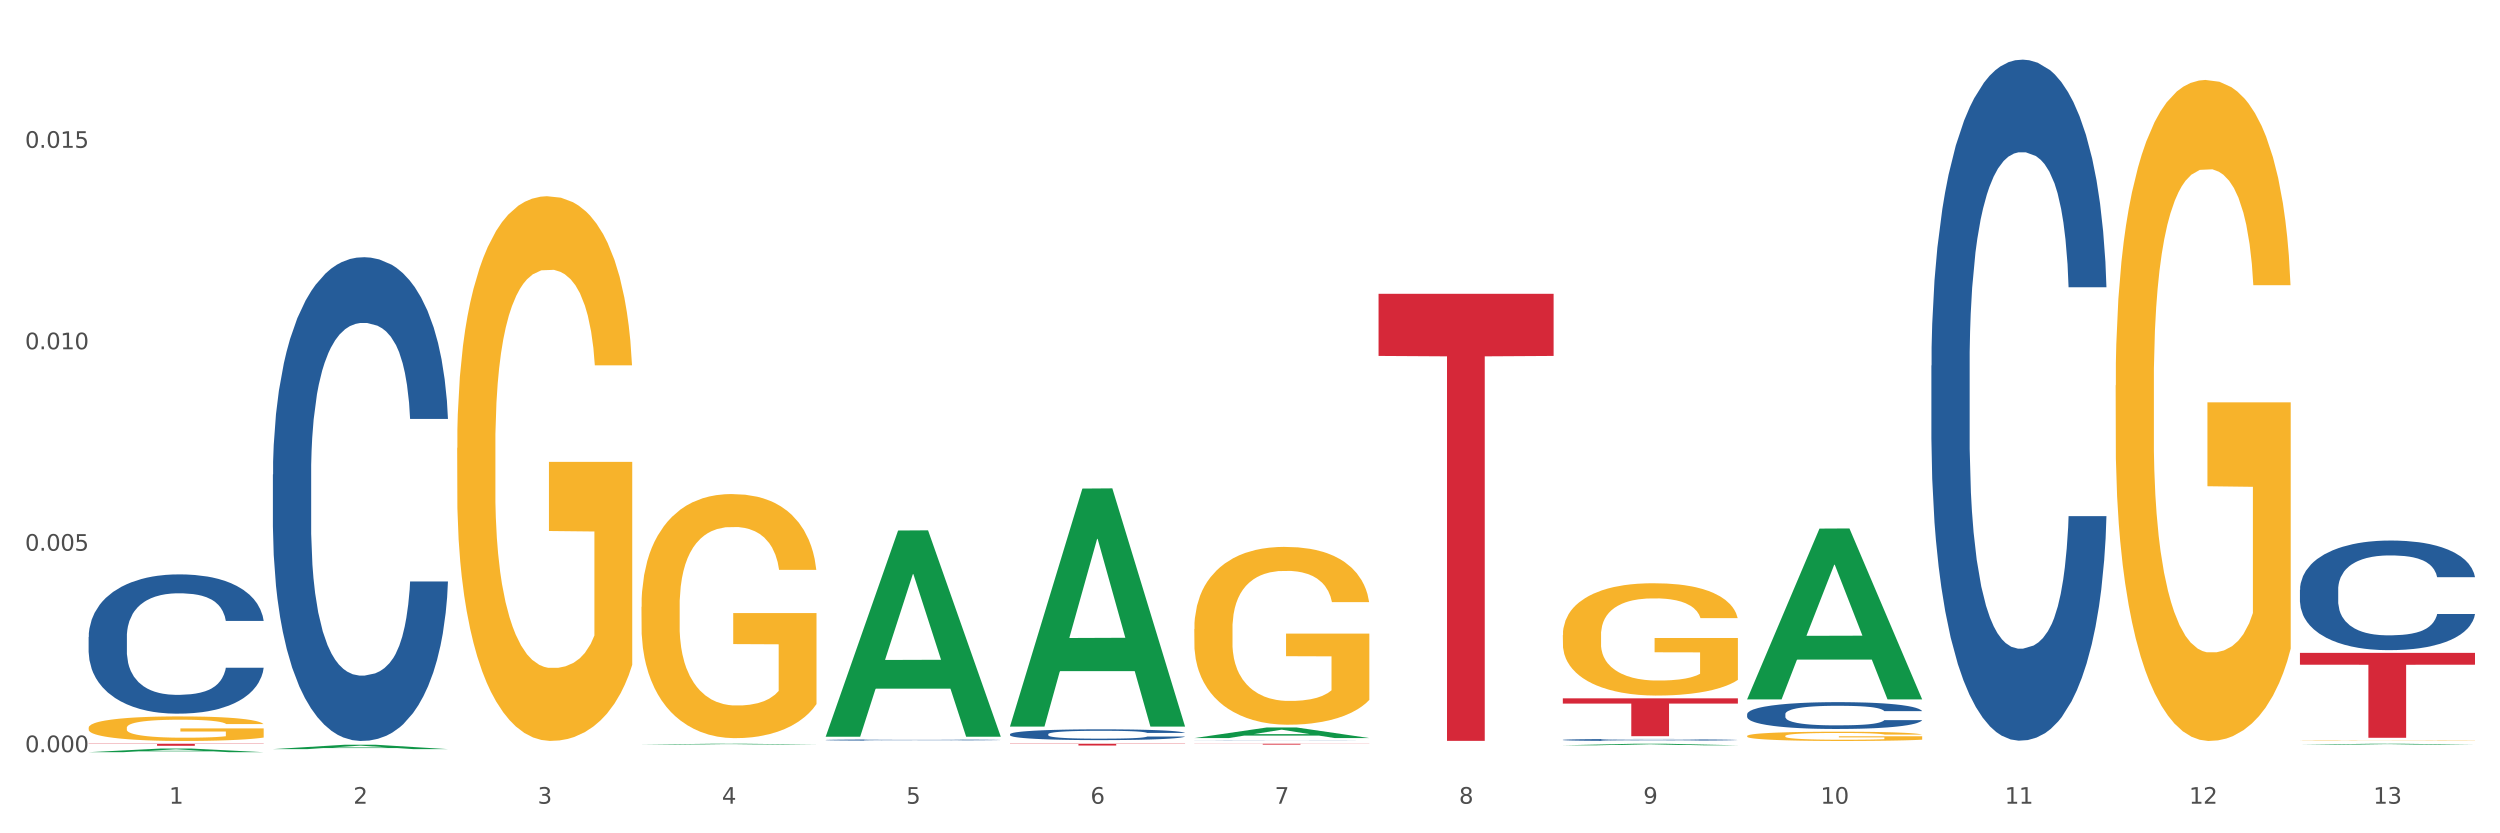 <?xml version="1.0" encoding="utf-8" standalone="no"?>
<!DOCTYPE svg PUBLIC "-//W3C//DTD SVG 1.1//EN"
  "http://www.w3.org/Graphics/SVG/1.1/DTD/svg11.dtd">
<svg xmlns:xlink="http://www.w3.org/1999/xlink" width="1080pt" height="360pt" viewBox="0 0 1080 360" xmlns="http://www.w3.org/2000/svg" version="1.1">
 <rect x="0" y="0" width="1080" height="360" fill="#333333" stroke="none"/>
 <defs>
  <style type="text/css">*{stroke-linejoin: round; stroke-linecap: butt}</style>
 </defs>
 <g id="figure_1">
  <g id="patch_1">
   <path d="M 0 360 
L 1080 360 
L 1080 0 
L 0 0 
z
" style="fill: #ffffff; stroke: #ffffff; stroke-linejoin: miter"/>
  </g>
  <g id="axes_1">
   <g id="matplotlib.axis_1">
    <g id="xtick_1">
     <g id="text_1">
      <!-- 1 -->
      <g style="fill: #4d4d4d" transform="translate(73.043 347.204) scale(0.096 -0.096)">
       <defs>
        <path id="DejaVuSans-31" d="M 794 531 
L 1825 531 
L 1825 4091 
L 703 3866 
L 703 4441 
L 1819 4666 
L 2450 4666 
L 2450 531 
L 3481 531 
L 3481 0 
L 794 0 
L 794 531 
z
" transform="scale(0.016)"/>
       </defs>
       <use xlink:href="#DejaVuSans-31"/>
      </g>
     </g>
    </g>
    <g id="xtick_2">
     <g id="text_2">
      <!-- 2 -->
      <g style="fill: #4d4d4d" transform="translate(152.65 347.204) scale(0.096 -0.096)">
       <defs>
        <path id="DejaVuSans-32" d="M 1228 531 
L 3431 531 
L 3431 0 
L 469 0 
L 469 531 
Q 828 903 1448 1529 
Q 2069 2156 2228 2338 
Q 2531 2678 2651 2914 
Q 2772 3150 2772 3378 
Q 2772 3750 2511 3984 
Q 2250 4219 1831 4219 
Q 1534 4219 1204 4116 
Q 875 4013 500 3803 
L 500 4441 
Q 881 4594 1212 4672 
Q 1544 4750 1819 4750 
Q 2544 4750 2975 4387 
Q 3406 4025 3406 3419 
Q 3406 3131 3298 2873 
Q 3191 2616 2906 2266 
Q 2828 2175 2409 1742 
Q 1991 1309 1228 531 
z
" transform="scale(0.016)"/>
       </defs>
       <use xlink:href="#DejaVuSans-32"/>
      </g>
     </g>
    </g>
    <g id="xtick_3">
     <g id="text_3">
      <!-- 3 -->
      <g style="fill: #4d4d4d" transform="translate(232.258 347.204) scale(0.096 -0.096)">
       <defs>
        <path id="DejaVuSans-33" d="M 2597 2516 
Q 3050 2419 3304 2112 
Q 3559 1806 3559 1356 
Q 3559 666 3084 287 
Q 2609 -91 1734 -91 
Q 1441 -91 1130 -33 
Q 819 25 488 141 
L 488 750 
Q 750 597 1062 519 
Q 1375 441 1716 441 
Q 2309 441 2620 675 
Q 2931 909 2931 1356 
Q 2931 1769 2642 2001 
Q 2353 2234 1838 2234 
L 1294 2234 
L 1294 2753 
L 1863 2753 
Q 2328 2753 2575 2939 
Q 2822 3125 2822 3475 
Q 2822 3834 2567 4026 
Q 2313 4219 1838 4219 
Q 1578 4219 1281 4162 
Q 984 4106 628 3988 
L 628 4550 
Q 988 4650 1302 4700 
Q 1616 4750 1894 4750 
Q 2613 4750 3031 4423 
Q 3450 4097 3450 3541 
Q 3450 3153 3228 2886 
Q 3006 2619 2597 2516 
z
" transform="scale(0.016)"/>
       </defs>
       <use xlink:href="#DejaVuSans-33"/>
      </g>
     </g>
    </g>
    <g id="xtick_4">
     <g id="text_4">
      <!-- 4 -->
      <g style="fill: #4d4d4d" transform="translate(311.865 347.204) scale(0.096 -0.096)">
       <defs>
        <path id="DejaVuSans-34" d="M 2419 4116 
L 825 1625 
L 2419 1625 
L 2419 4116 
z
M 2253 4666 
L 3047 4666 
L 3047 1625 
L 3713 1625 
L 3713 1100 
L 3047 1100 
L 3047 0 
L 2419 0 
L 2419 1100 
L 313 1100 
L 313 1709 
L 2253 4666 
z
" transform="scale(0.016)"/>
       </defs>
       <use xlink:href="#DejaVuSans-34"/>
      </g>
     </g>
    </g>
    <g id="xtick_5">
     <g id="text_5">
      <!-- 5 -->
      <g style="fill: #4d4d4d" transform="translate(391.473 347.204) scale(0.096 -0.096)">
       <defs>
        <path id="DejaVuSans-35" d="M 691 4666 
L 3169 4666 
L 3169 4134 
L 1269 4134 
L 1269 2991 
Q 1406 3038 1543 3061 
Q 1681 3084 1819 3084 
Q 2600 3084 3056 2656 
Q 3513 2228 3513 1497 
Q 3513 744 3044 326 
Q 2575 -91 1722 -91 
Q 1428 -91 1123 -41 
Q 819 9 494 109 
L 494 744 
Q 775 591 1075 516 
Q 1375 441 1709 441 
Q 2250 441 2565 725 
Q 2881 1009 2881 1497 
Q 2881 1984 2565 2268 
Q 2250 2553 1709 2553 
Q 1456 2553 1204 2497 
Q 953 2441 691 2322 
L 691 4666 
z
" transform="scale(0.016)"/>
       </defs>
       <use xlink:href="#DejaVuSans-35"/>
      </g>
     </g>
    </g>
    <g id="xtick_6">
     <g id="text_6">
      <!-- 6 -->
      <g style="fill: #4d4d4d" transform="translate(471.08 347.204) scale(0.096 -0.096)">
       <defs>
        <path id="DejaVuSans-36" d="M 2113 2584 
Q 1688 2584 1439 2293 
Q 1191 2003 1191 1497 
Q 1191 994 1439 701 
Q 1688 409 2113 409 
Q 2538 409 2786 701 
Q 3034 994 3034 1497 
Q 3034 2003 2786 2293 
Q 2538 2584 2113 2584 
z
M 3366 4563 
L 3366 3988 
Q 3128 4100 2886 4159 
Q 2644 4219 2406 4219 
Q 1781 4219 1451 3797 
Q 1122 3375 1075 2522 
Q 1259 2794 1537 2939 
Q 1816 3084 2150 3084 
Q 2853 3084 3261 2657 
Q 3669 2231 3669 1497 
Q 3669 778 3244 343 
Q 2819 -91 2113 -91 
Q 1303 -91 875 529 
Q 447 1150 447 2328 
Q 447 3434 972 4092 
Q 1497 4750 2381 4750 
Q 2619 4750 2861 4703 
Q 3103 4656 3366 4563 
z
" transform="scale(0.016)"/>
       </defs>
       <use xlink:href="#DejaVuSans-36"/>
      </g>
     </g>
    </g>
    <g id="xtick_7">
     <g id="text_7">
      <!-- 7 -->
      <g style="fill: #4d4d4d" transform="translate(550.688 347.204) scale(0.096 -0.096)">
       <defs>
        <path id="DejaVuSans-37" d="M 525 4666 
L 3525 4666 
L 3525 4397 
L 1831 0 
L 1172 0 
L 2766 4134 
L 525 4134 
L 525 4666 
z
" transform="scale(0.016)"/>
       </defs>
       <use xlink:href="#DejaVuSans-37"/>
      </g>
     </g>
    </g>
    <g id="xtick_8">
     <g id="text_8">
      <!-- 8 -->
      <g style="fill: #4d4d4d" transform="translate(630.295 347.204) scale(0.096 -0.096)">
       <defs>
        <path id="DejaVuSans-38" d="M 2034 2216 
Q 1584 2216 1326 1975 
Q 1069 1734 1069 1313 
Q 1069 891 1326 650 
Q 1584 409 2034 409 
Q 2484 409 2743 651 
Q 3003 894 3003 1313 
Q 3003 1734 2745 1975 
Q 2488 2216 2034 2216 
z
M 1403 2484 
Q 997 2584 770 2862 
Q 544 3141 544 3541 
Q 544 4100 942 4425 
Q 1341 4750 2034 4750 
Q 2731 4750 3128 4425 
Q 3525 4100 3525 3541 
Q 3525 3141 3298 2862 
Q 3072 2584 2669 2484 
Q 3125 2378 3379 2068 
Q 3634 1759 3634 1313 
Q 3634 634 3220 271 
Q 2806 -91 2034 -91 
Q 1263 -91 848 271 
Q 434 634 434 1313 
Q 434 1759 690 2068 
Q 947 2378 1403 2484 
z
M 1172 3481 
Q 1172 3119 1398 2916 
Q 1625 2713 2034 2713 
Q 2441 2713 2670 2916 
Q 2900 3119 2900 3481 
Q 2900 3844 2670 4047 
Q 2441 4250 2034 4250 
Q 1625 4250 1398 4047 
Q 1172 3844 1172 3481 
z
" transform="scale(0.016)"/>
       </defs>
       <use xlink:href="#DejaVuSans-38"/>
      </g>
     </g>
    </g>
    <g id="xtick_9">
     <g id="text_9">
      <!-- 9 -->
      <g style="fill: #4d4d4d" transform="translate(709.902 347.204) scale(0.096 -0.096)">
       <defs>
        <path id="DejaVuSans-39" d="M 703 97 
L 703 672 
Q 941 559 1184 500 
Q 1428 441 1663 441 
Q 2288 441 2617 861 
Q 2947 1281 2994 2138 
Q 2813 1869 2534 1725 
Q 2256 1581 1919 1581 
Q 1219 1581 811 2004 
Q 403 2428 403 3163 
Q 403 3881 828 4315 
Q 1253 4750 1959 4750 
Q 2769 4750 3195 4129 
Q 3622 3509 3622 2328 
Q 3622 1225 3098 567 
Q 2575 -91 1691 -91 
Q 1453 -91 1209 -44 
Q 966 3 703 97 
z
M 1959 2075 
Q 2384 2075 2632 2365 
Q 2881 2656 2881 3163 
Q 2881 3666 2632 3958 
Q 2384 4250 1959 4250 
Q 1534 4250 1286 3958 
Q 1038 3666 1038 3163 
Q 1038 2656 1286 2365 
Q 1534 2075 1959 2075 
z
" transform="scale(0.016)"/>
       </defs>
       <use xlink:href="#DejaVuSans-39"/>
      </g>
     </g>
    </g>
    <g id="xtick_10">
     <g id="text_10">
      <!-- 10 -->
      <g style="fill: #4d4d4d" transform="translate(786.456 347.204) scale(0.096 -0.096)">
       <defs>
        <path id="DejaVuSans-30" d="M 2034 4250 
Q 1547 4250 1301 3770 
Q 1056 3291 1056 2328 
Q 1056 1369 1301 889 
Q 1547 409 2034 409 
Q 2525 409 2770 889 
Q 3016 1369 3016 2328 
Q 3016 3291 2770 3770 
Q 2525 4250 2034 4250 
z
M 2034 4750 
Q 2819 4750 3233 4129 
Q 3647 3509 3647 2328 
Q 3647 1150 3233 529 
Q 2819 -91 2034 -91 
Q 1250 -91 836 529 
Q 422 1150 422 2328 
Q 422 3509 836 4129 
Q 1250 4750 2034 4750 
z
" transform="scale(0.016)"/>
       </defs>
       <use xlink:href="#DejaVuSans-31"/>
       <use xlink:href="#DejaVuSans-30" transform="translate(63.623 0)"/>
      </g>
     </g>
    </g>
    <g id="xtick_11">
     <g id="text_11">
      <!-- 11 -->
      <g style="fill: #4d4d4d" transform="translate(866.063 347.204) scale(0.096 -0.096)">
       <use xlink:href="#DejaVuSans-31"/>
       <use xlink:href="#DejaVuSans-31" transform="translate(63.623 0)"/>
      </g>
     </g>
    </g>
    <g id="xtick_12">
     <g id="text_12">
      <!-- 12 -->
      <g style="fill: #4d4d4d" transform="translate(945.671 347.204) scale(0.096 -0.096)">
       <use xlink:href="#DejaVuSans-31"/>
       <use xlink:href="#DejaVuSans-32" transform="translate(63.623 0)"/>
      </g>
     </g>
    </g>
    <g id="xtick_13">
     <g id="text_13">
      <!-- 13 -->
      <g style="fill: #4d4d4d" transform="translate(1025.278 347.204) scale(0.096 -0.096)">
       <use xlink:href="#DejaVuSans-31"/>
       <use xlink:href="#DejaVuSans-33" transform="translate(63.623 0)"/>
      </g>
     </g>
    </g>
    <g id="xtick_14"/>
    <g id="xtick_15"/>
    <g id="xtick_16"/>
    <g id="xtick_17"/>
    <g id="xtick_18"/>
    <g id="xtick_19"/>
    <g id="xtick_20"/>
    <g id="xtick_21"/>
    <g id="xtick_22"/>
    <g id="xtick_23"/>
    <g id="xtick_24"/>
    <g id="xtick_25"/>
   </g>
   <g id="matplotlib.axis_2">
    <g id="ytick_1">
     <g id="text_14">
      <!-- 0.000 -->
      <g style="fill: #4d4d4d" transform="translate(10.8 324.936) scale(0.096 -0.096)">
       <defs>
        <path id="DejaVuSans-2e" d="M 684 794 
L 1344 794 
L 1344 0 
L 684 0 
L 684 794 
z
" transform="scale(0.016)"/>
       </defs>
       <use xlink:href="#DejaVuSans-30"/>
       <use xlink:href="#DejaVuSans-2e" transform="translate(63.623 0)"/>
       <use xlink:href="#DejaVuSans-30" transform="translate(95.41 0)"/>
       <use xlink:href="#DejaVuSans-30" transform="translate(159.033 0)"/>
       <use xlink:href="#DejaVuSans-30" transform="translate(222.656 0)"/>
      </g>
     </g>
    </g>
    <g id="ytick_2">
     <g id="text_15">
      <!-- 0.005 -->
      <g style="fill: #4d4d4d" transform="translate(10.8 237.909) scale(0.096 -0.096)">
       <use xlink:href="#DejaVuSans-30"/>
       <use xlink:href="#DejaVuSans-2e" transform="translate(63.623 0)"/>
       <use xlink:href="#DejaVuSans-30" transform="translate(95.41 0)"/>
       <use xlink:href="#DejaVuSans-30" transform="translate(159.033 0)"/>
       <use xlink:href="#DejaVuSans-35" transform="translate(222.656 0)"/>
      </g>
     </g>
    </g>
    <g id="ytick_3">
     <g id="text_16">
      <!-- 0.010 -->
      <g style="fill: #4d4d4d" transform="translate(10.8 150.883) scale(0.096 -0.096)">
       <use xlink:href="#DejaVuSans-30"/>
       <use xlink:href="#DejaVuSans-2e" transform="translate(63.623 0)"/>
       <use xlink:href="#DejaVuSans-30" transform="translate(95.41 0)"/>
       <use xlink:href="#DejaVuSans-31" transform="translate(159.033 0)"/>
       <use xlink:href="#DejaVuSans-30" transform="translate(222.656 0)"/>
      </g>
     </g>
    </g>
    <g id="ytick_4">
     <g id="text_17">
      <!-- 0.015 -->
      <g style="fill: #4d4d4d" transform="translate(10.8 63.856) scale(0.096 -0.096)">
       <use xlink:href="#DejaVuSans-30"/>
       <use xlink:href="#DejaVuSans-2e" transform="translate(63.623 0)"/>
       <use xlink:href="#DejaVuSans-30" transform="translate(95.41 0)"/>
       <use xlink:href="#DejaVuSans-31" transform="translate(159.033 0)"/>
       <use xlink:href="#DejaVuSans-35" transform="translate(222.656 0)"/>
      </g>
     </g>
    </g>
    <g id="ytick_5"/>
    <g id="ytick_6"/>
    <g id="ytick_7"/>
    <g id="ytick_8"/>
   </g>
   <g id="PolyCollection_1">
    <path d="M 38.283 324.947 
L 38.361 324.945 
L 69.547 323.362 
L 82.49 323.36 
L 113.91 324.95 
L 98.941 324.95 
L 92.158 324.579 
L 59.958 324.579 
L 59.724 324.585 
L 53.175 324.95 
L 38.283 324.95 
L 38.283 324.947 
L 64.012 324.358 
L 88.103 324.357 
L 76.175 323.699 
L 76.019 323.696 
L 75.863 323.7 
L 63.934 324.357 
L 64.012 324.358 
L 38.283 324.947 
z
" clip-path="url(#p7968d879b8)" style="fill: #109648"/>
    <path d="M 515.928 320.063 
L 516.017 320.063 
L 516.017 320.061 
L 516.286 320.059 
L 517.269 320.054 
L 518.52 320.05 
L 520.666 320.046 
L 521.828 320.044 
L 523.348 320.042 
L 526.476 320.038 
L 530.052 320.036 
L 532.555 320.034 
L 534.432 320.033 
L 538.634 320.031 
L 541.048 320.03 
L 543.551 320.03 
L 545.696 320.029 
L 549.272 320.029 
L 552.132 320.029 
L 555.44 320.029 
L 558.211 320.029 
L 561.876 320.029 
L 567.24 320.03 
L 569.296 320.03 
L 572.067 320.031 
L 574.928 320.032 
L 577.252 320.033 
L 579.934 320.035 
L 582.705 320.037 
L 585.387 320.04 
L 587.264 320.042 
L 588.784 320.045 
L 590.125 320.048 
L 591.108 320.052 
L 591.555 320.055 
L 575.196 320.055 
L 574.749 320.052 
L 573.855 320.049 
L 572.961 320.047 
L 571.978 320.046 
L 570.458 320.044 
L 569.117 320.043 
L 566.882 320.041 
L 564.826 320.04 
L 563.128 320.04 
L 561.072 320.04 
L 556.691 320.039 
L 553.563 320.039 
L 551.596 320.039 
L 549.182 320.04 
L 547.126 320.04 
L 544.713 320.041 
L 542.835 320.042 
L 540.958 320.043 
L 539.885 320.044 
L 538.276 320.046 
L 537.204 320.047 
L 535.773 320.049 
L 534.969 320.051 
L 533.539 320.055 
L 532.913 320.058 
L 532.645 320.06 
L 532.466 320.062 
L 532.466 320.073 
L 533.002 320.078 
L 533.449 320.08 
L 534.164 320.082 
L 535.505 320.086 
L 537.472 320.089 
L 539.528 320.091 
L 541.226 320.092 
L 542.835 320.093 
L 544.445 320.094 
L 546.411 320.095 
L 548.02 320.095 
L 550.434 320.095 
L 553.295 320.096 
L 555.529 320.096 
L 560.088 320.095 
L 562.145 320.095 
L 564.111 320.094 
L 566.257 320.094 
L 567.955 320.093 
L 568.938 320.092 
L 570.548 320.091 
L 571.799 320.089 
L 572.872 320.088 
L 573.587 320.086 
L 574.391 320.084 
L 575.017 320.082 
L 575.196 320.081 
L 591.555 320.081 
L 591.197 320.083 
L 590.572 320.086 
L 589.32 320.089 
L 588.337 320.091 
L 586.817 320.093 
L 585.208 320.095 
L 582.973 320.097 
L 580.917 320.099 
L 578.772 320.1 
L 576.448 320.102 
L 572.246 320.104 
L 570.726 320.104 
L 567.508 320.105 
L 565.005 320.105 
L 561.34 320.106 
L 557.585 320.106 
L 553.652 320.106 
L 550.166 320.106 
L 546.322 320.106 
L 543.908 320.105 
L 541.226 320.105 
L 538.098 320.104 
L 535.148 320.102 
L 532.376 320.101 
L 529.784 320.099 
L 527.37 320.097 
L 524.242 320.094 
L 521.917 320.091 
L 520.219 320.089 
L 519.057 320.086 
L 517.895 320.083 
L 517.269 320.081 
L 516.286 320.076 
L 515.928 320.072 
L 515.928 320.063 
z
" clip-path="url(#p7968d879b8)" style="fill: #255c99"/>
    <path d="M 436.32 317.162 
L 436.41 317.158 
L 436.41 317.039 
L 436.678 316.877 
L 437.661 316.579 
L 438.913 316.353 
L 441.058 316.088 
L 442.22 315.978 
L 443.74 315.854 
L 446.869 315.654 
L 450.445 315.483 
L 452.948 315.39 
L 454.825 315.33 
L 459.026 315.223 
L 461.44 315.177 
L 463.943 315.138 
L 466.089 315.113 
L 469.664 315.083 
L 472.525 315.07 
L 475.832 315.066 
L 478.604 315.07 
L 482.269 315.087 
L 487.632 315.138 
L 489.689 315.168 
L 492.46 315.219 
L 495.32 315.287 
L 497.645 315.356 
L 500.326 315.454 
L 503.098 315.581 
L 505.779 315.743 
L 507.657 315.892 
L 509.176 316.05 
L 510.517 316.242 
L 511.501 316.451 
L 511.948 316.625 
L 495.589 316.625 
L 495.142 316.468 
L 494.248 316.297 
L 493.354 316.182 
L 492.37 316.088 
L 490.851 315.982 
L 489.51 315.914 
L 487.275 315.833 
L 485.219 315.782 
L 483.52 315.752 
L 481.464 315.726 
L 477.084 315.701 
L 473.955 315.701 
L 471.989 315.709 
L 469.575 315.731 
L 467.519 315.76 
L 465.105 315.812 
L 463.228 315.867 
L 461.351 315.939 
L 460.278 315.99 
L 458.669 316.084 
L 457.596 316.161 
L 456.166 316.293 
L 455.361 316.387 
L 453.931 316.63 
L 453.305 316.809 
L 453.037 316.932 
L 452.858 317.069 
L 452.858 317.733 
L 453.395 318.032 
L 453.842 318.159 
L 454.557 318.304 
L 455.898 318.492 
L 457.864 318.675 
L 459.92 318.807 
L 461.619 318.888 
L 463.228 318.948 
L 464.837 318.995 
L 466.804 319.037 
L 468.413 319.063 
L 470.826 319.088 
L 473.687 319.101 
L 475.922 319.101 
L 480.481 319.08 
L 482.537 319.059 
L 484.504 319.029 
L 486.649 318.982 
L 488.348 318.931 
L 489.331 318.892 
L 490.94 318.811 
L 492.192 318.726 
L 493.264 318.628 
L 493.979 318.543 
L 494.784 318.415 
L 495.41 318.27 
L 495.589 318.194 
L 511.948 318.194 
L 511.59 318.347 
L 510.964 318.496 
L 509.713 318.696 
L 508.729 318.811 
L 507.21 318.952 
L 505.601 319.071 
L 503.366 319.203 
L 501.31 319.301 
L 499.164 319.387 
L 496.84 319.463 
L 492.639 319.57 
L 491.119 319.6 
L 487.901 319.651 
L 485.398 319.681 
L 481.732 319.711 
L 477.978 319.728 
L 474.045 319.732 
L 470.558 319.723 
L 466.714 319.698 
L 464.301 319.672 
L 461.619 319.634 
L 458.49 319.574 
L 455.54 319.502 
L 452.769 319.417 
L 450.176 319.319 
L 447.763 319.208 
L 444.634 319.024 
L 442.31 318.846 
L 440.611 318.679 
L 439.449 318.539 
L 438.287 318.36 
L 437.661 318.236 
L 436.678 317.938 
L 436.32 317.661 
L 436.32 317.162 
z
" clip-path="url(#p7968d879b8)" style="fill: #255c99"/>
    <path d="M 356.713 319.675 
L 356.802 319.675 
L 356.802 319.661 
L 357.071 319.643 
L 358.054 319.609 
L 359.305 319.583 
L 361.451 319.553 
L 362.613 319.541 
L 364.133 319.527 
L 367.261 319.504 
L 370.837 319.484 
L 373.34 319.474 
L 375.217 319.467 
L 379.419 319.455 
L 381.833 319.449 
L 384.336 319.445 
L 386.481 319.442 
L 390.057 319.439 
L 392.917 319.437 
L 396.225 319.437 
L 398.996 319.437 
L 402.661 319.439 
L 408.025 319.445 
L 410.081 319.448 
L 412.852 319.454 
L 415.713 319.462 
L 418.037 319.47 
L 420.719 319.481 
L 423.49 319.496 
L 426.172 319.514 
L 428.049 319.531 
L 429.569 319.549 
L 430.91 319.571 
L 431.893 319.594 
L 432.34 319.614 
L 415.981 319.614 
L 415.534 319.596 
L 414.64 319.577 
L 413.746 319.564 
L 412.763 319.553 
L 411.243 319.541 
L 409.902 319.533 
L 407.667 319.524 
L 405.611 319.518 
L 403.913 319.515 
L 401.857 319.512 
L 397.477 319.509 
L 394.348 319.509 
L 392.381 319.51 
L 389.967 319.513 
L 387.911 319.516 
L 385.498 319.522 
L 383.62 319.528 
L 381.743 319.536 
L 380.67 319.542 
L 379.061 319.553 
L 377.989 319.561 
L 376.558 319.577 
L 375.754 319.587 
L 374.324 319.615 
L 373.698 319.635 
L 373.43 319.649 
L 373.251 319.665 
L 373.251 319.74 
L 373.787 319.774 
L 374.234 319.789 
L 374.949 319.805 
L 376.29 319.827 
L 378.257 319.848 
L 380.313 319.863 
L 382.011 319.872 
L 383.62 319.879 
L 385.23 319.884 
L 387.196 319.889 
L 388.805 319.892 
L 391.219 319.895 
L 394.08 319.896 
L 396.314 319.896 
L 400.873 319.894 
L 402.93 319.891 
L 404.896 319.888 
L 407.042 319.883 
L 408.74 319.877 
L 409.723 319.872 
L 411.333 319.863 
L 412.584 319.853 
L 413.657 319.842 
L 414.372 319.833 
L 415.176 319.818 
L 415.802 319.802 
L 415.981 319.793 
L 432.34 319.793 
L 431.983 319.81 
L 431.357 319.827 
L 430.105 319.85 
L 429.122 319.863 
L 427.602 319.879 
L 425.993 319.893 
L 423.758 319.908 
L 421.702 319.919 
L 419.557 319.929 
L 417.233 319.937 
L 413.031 319.949 
L 411.511 319.953 
L 408.293 319.959 
L 405.79 319.962 
L 402.125 319.965 
L 398.37 319.967 
L 394.437 319.968 
L 390.951 319.967 
L 387.107 319.964 
L 384.693 319.961 
L 382.011 319.957 
L 378.883 319.95 
L 375.933 319.942 
L 373.161 319.932 
L 370.569 319.921 
L 368.155 319.908 
L 365.027 319.887 
L 362.702 319.867 
L 361.004 319.848 
L 359.842 319.832 
L 358.68 319.812 
L 358.054 319.798 
L 357.071 319.764 
L 356.713 319.732 
L 356.713 319.675 
z
" clip-path="url(#p7968d879b8)" style="fill: #255c99"/>
    <path d="M 117.89 205.015 
L 117.98 204.824 
L 117.98 199.48 
L 118.248 192.227 
L 119.231 178.866 
L 120.483 168.751 
L 122.628 156.917 
L 123.79 151.955 
L 125.31 146.42 
L 128.439 137.449 
L 132.015 129.814 
L 134.518 125.615 
L 136.395 122.943 
L 140.597 118.172 
L 143.01 116.072 
L 145.513 114.354 
L 147.659 113.209 
L 151.234 111.873 
L 154.095 111.3 
L 157.403 111.11 
L 160.174 111.3 
L 163.839 112.064 
L 169.203 114.354 
L 171.259 115.69 
L 174.03 117.981 
L 176.89 121.035 
L 179.215 124.088 
L 181.896 128.478 
L 184.668 134.204 
L 187.349 141.457 
L 189.227 148.137 
L 190.746 155.199 
L 192.087 163.788 
L 193.071 173.141 
L 193.518 180.966 
L 177.159 180.966 
L 176.712 173.904 
L 175.818 166.269 
L 174.924 161.116 
L 173.94 156.917 
L 172.421 152.145 
L 171.08 149.092 
L 168.845 145.465 
L 166.789 143.175 
L 165.09 141.839 
L 163.034 140.694 
L 158.654 139.548 
L 155.525 139.548 
L 153.559 139.93 
L 151.145 140.884 
L 149.089 142.221 
L 146.675 144.511 
L 144.798 146.992 
L 142.921 150.237 
L 141.848 152.527 
L 140.239 156.726 
L 139.166 160.162 
L 137.736 166.079 
L 136.931 170.278 
L 135.501 181.157 
L 134.875 189.173 
L 134.607 194.708 
L 134.428 200.816 
L 134.428 230.591 
L 134.965 243.951 
L 135.412 249.677 
L 136.127 256.167 
L 137.468 264.565 
L 139.434 272.772 
L 141.49 278.689 
L 143.189 282.315 
L 144.798 284.987 
L 146.407 287.087 
L 148.374 288.995 
L 149.983 290.14 
L 152.396 291.286 
L 155.257 291.858 
L 157.492 291.858 
L 162.051 290.904 
L 164.107 289.95 
L 166.074 288.614 
L 168.219 286.514 
L 169.918 284.224 
L 170.901 282.506 
L 172.51 278.879 
L 173.762 275.062 
L 174.834 270.672 
L 175.549 266.855 
L 176.354 261.129 
L 176.98 254.64 
L 177.159 251.204 
L 193.518 251.204 
L 193.16 258.075 
L 192.534 264.756 
L 191.283 273.726 
L 190.299 278.879 
L 188.78 285.178 
L 187.171 290.522 
L 184.936 296.439 
L 182.88 300.829 
L 180.734 304.646 
L 178.41 308.082 
L 174.209 312.853 
L 172.689 314.189 
L 169.471 316.48 
L 166.968 317.816 
L 163.303 319.152 
L 159.548 319.915 
L 155.615 320.106 
L 152.128 319.724 
L 148.284 318.579 
L 145.871 317.434 
L 143.189 315.716 
L 140.06 313.044 
L 137.11 309.8 
L 134.339 305.982 
L 131.747 301.592 
L 129.333 296.63 
L 126.204 288.423 
L 123.88 280.406 
L 122.181 272.963 
L 121.019 266.664 
L 119.857 258.648 
L 119.231 253.113 
L 118.248 239.752 
L 117.89 227.346 
L 117.89 205.015 
z
" clip-path="url(#p7968d879b8)" style="fill: #255c99"/>
    <path d="M 277.105 262.158 
L 277.195 262.062 
L 277.195 258.595 
L 277.373 255.609 
L 278.266 248.385 
L 279.606 242.414 
L 280.588 239.235 
L 281.57 236.635 
L 282.731 234.034 
L 284.159 231.337 
L 286.749 227.388 
L 288.356 225.366 
L 290.32 223.247 
L 293.892 220.165 
L 296.481 218.431 
L 299.16 216.986 
L 303.535 215.253 
L 306.392 214.482 
L 309.428 213.904 
L 313.089 213.519 
L 315.857 213.423 
L 321.928 213.712 
L 327.107 214.579 
L 329.607 215.253 
L 332.821 216.409 
L 334.518 217.179 
L 337.286 218.72 
L 340.143 220.743 
L 342.107 222.476 
L 345.054 225.751 
L 347.286 229.026 
L 349.34 233.071 
L 350.411 235.864 
L 351.215 238.465 
L 351.929 241.451 
L 352.643 246.17 
L 336.571 246.17 
L 335.946 242.799 
L 334.964 239.621 
L 333.536 236.538 
L 332.286 234.612 
L 330.143 232.204 
L 328.178 230.663 
L 326.125 229.507 
L 323.625 228.544 
L 321.66 228.063 
L 318.892 227.677 
L 313.446 227.774 
L 309.785 228.544 
L 307.285 229.507 
L 305.678 230.374 
L 304.249 231.337 
L 302.642 232.686 
L 300.767 234.708 
L 299.428 236.538 
L 298.088 238.85 
L 297.017 241.162 
L 296.035 243.858 
L 295.231 246.748 
L 294.606 249.734 
L 294.07 253.394 
L 293.624 259.462 
L 293.624 272.657 
L 293.802 275.643 
L 294.249 279.591 
L 294.785 282.577 
L 295.677 286.141 
L 296.481 288.549 
L 297.999 292.016 
L 299.695 294.906 
L 301.035 296.736 
L 302.374 298.277 
L 304.696 300.396 
L 307.285 302.129 
L 309.517 303.189 
L 312.553 304.152 
L 314.607 304.537 
L 316.392 304.73 
L 320.767 304.73 
L 323.892 304.441 
L 327.375 303.767 
L 330.053 302.9 
L 332.286 301.84 
L 334.786 300.107 
L 336.393 298.469 
L 336.393 278.339 
L 316.749 278.243 
L 316.749 264.855 
L 352.733 264.855 
L 352.733 304.152 
L 351.215 306.174 
L 349.518 308.004 
L 347.732 309.642 
L 345.054 311.664 
L 341.839 313.591 
L 338.982 314.939 
L 335.946 316.095 
L 332.375 317.154 
L 327.732 318.118 
L 324.875 318.503 
L 321.303 318.792 
L 317.107 318.888 
L 313.446 318.695 
L 309.874 318.214 
L 306.124 317.347 
L 302.463 316.095 
L 299.695 314.843 
L 296.927 313.302 
L 293.981 311.279 
L 291.659 309.353 
L 289.874 307.619 
L 287.909 305.404 
L 285.766 302.515 
L 284.159 299.914 
L 282.731 297.217 
L 281.213 293.75 
L 280.141 290.764 
L 279.07 287.008 
L 278.445 284.215 
L 277.73 279.88 
L 277.195 273.813 
L 277.105 262.158 
z
" clip-path="url(#p7968d879b8)" style="fill: #f7b32b"/>
    <path d="M 38.283 314.396 
L 38.372 314.386 
L 38.372 314.037 
L 38.551 313.737 
L 39.444 313.009 
L 40.783 312.408 
L 41.765 312.088 
L 42.747 311.827 
L 43.908 311.565 
L 45.337 311.293 
L 47.926 310.896 
L 49.533 310.692 
L 51.498 310.479 
L 55.069 310.169 
L 57.659 309.994 
L 60.337 309.849 
L 64.712 309.674 
L 67.57 309.597 
L 70.605 309.539 
L 74.266 309.5 
L 77.034 309.49 
L 83.106 309.519 
L 88.284 309.607 
L 90.784 309.674 
L 93.999 309.791 
L 95.695 309.868 
L 98.463 310.023 
L 101.32 310.227 
L 103.285 310.402 
L 106.231 310.731 
L 108.464 311.061 
L 110.517 311.468 
L 111.589 311.749 
L 112.392 312.011 
L 113.107 312.311 
L 113.821 312.786 
L 97.749 312.786 
L 97.124 312.447 
L 96.142 312.127 
L 94.713 311.817 
L 93.463 311.623 
L 91.32 311.381 
L 89.356 311.226 
L 87.302 311.109 
L 84.802 311.012 
L 82.838 310.964 
L 80.07 310.925 
L 74.623 310.935 
L 70.962 311.012 
L 68.462 311.109 
L 66.855 311.196 
L 65.427 311.293 
L 63.819 311.429 
L 61.944 311.633 
L 60.605 311.817 
L 59.266 312.05 
L 58.194 312.282 
L 57.212 312.554 
L 56.409 312.845 
L 55.783 313.145 
L 55.248 313.514 
L 54.801 314.124 
L 54.801 315.453 
L 54.98 315.753 
L 55.426 316.151 
L 55.962 316.451 
L 56.855 316.81 
L 57.659 317.052 
L 59.176 317.401 
L 60.873 317.692 
L 62.212 317.876 
L 63.552 318.031 
L 65.873 318.245 
L 68.462 318.419 
L 70.695 318.526 
L 73.73 318.623 
L 75.784 318.662 
L 77.57 318.681 
L 81.945 318.681 
L 85.07 318.652 
L 88.552 318.584 
L 91.231 318.497 
L 93.463 318.39 
L 95.963 318.216 
L 97.57 318.051 
L 97.57 316.025 
L 77.927 316.015 
L 77.927 314.667 
L 113.91 314.667 
L 113.91 318.623 
L 112.392 318.826 
L 110.696 319.011 
L 108.91 319.175 
L 106.231 319.379 
L 103.017 319.573 
L 100.16 319.709 
L 97.124 319.825 
L 93.552 319.932 
L 88.909 320.029 
L 86.052 320.067 
L 82.481 320.097 
L 78.284 320.106 
L 74.623 320.087 
L 71.052 320.038 
L 67.302 319.951 
L 63.641 319.825 
L 60.873 319.699 
L 58.105 319.544 
L 55.158 319.34 
L 52.837 319.146 
L 51.051 318.972 
L 49.087 318.749 
L 46.944 318.458 
L 45.337 318.196 
L 43.908 317.925 
L 42.39 317.576 
L 41.319 317.275 
L 40.247 316.897 
L 39.622 316.616 
L 38.908 316.18 
L 38.372 315.569 
L 38.283 314.396 
z
" clip-path="url(#p7968d879b8)" style="fill: #f7b32b"/>
    <path d="M 38.283 321.288 
L 113.91 321.288 
L 113.91 321.412 
L 84.161 321.413 
L 84.161 322.178 
L 67.853 322.178 
L 67.853 321.413 
L 38.283 321.412 
L 38.283 321.289 
L 38.283 321.288 
z
" clip-path="url(#p7968d879b8)" style="fill: #d62839"/>
    <path d="M 436.32 321.288 
L 511.948 321.288 
L 511.948 321.397 
L 482.199 321.398 
L 482.199 322.071 
L 465.89 322.071 
L 465.89 321.398 
L 436.32 321.397 
L 436.32 321.289 
L 436.32 321.288 
z
" clip-path="url(#p7968d879b8)" style="fill: #d62839"/>
    <path d="M 515.928 321.288 
L 591.555 321.288 
L 591.555 321.342 
L 561.806 321.342 
L 561.806 321.674 
L 545.498 321.674 
L 545.498 321.342 
L 515.928 321.342 
L 515.928 321.289 
L 515.928 321.288 
z
" clip-path="url(#p7968d879b8)" style="fill: #d62839"/>
    <path d="M 595.535 126.922 
L 671.163 126.922 
L 671.163 153.76 
L 641.413 153.941 
L 641.413 320.046 
L 625.105 320.046 
L 625.105 153.941 
L 595.535 153.76 
L 595.535 127.103 
L 595.535 126.922 
z
" clip-path="url(#p7968d879b8)" style="fill: #d62839"/>
    <path d="M 675.143 301.67 
L 750.77 301.67 
L 750.77 303.945 
L 721.021 303.961 
L 721.021 318.044 
L 704.713 318.044 
L 704.713 303.961 
L 675.143 303.945 
L 675.143 301.685 
L 675.143 301.67 
z
" clip-path="url(#p7968d879b8)" style="fill: #d62839"/>
    <path d="M 993.573 282.052 
L 1069.2 282.052 
L 1069.2 287.15 
L 1039.451 287.184 
L 1039.451 318.735 
L 1023.143 318.735 
L 1023.143 287.184 
L 993.573 287.15 
L 993.573 282.086 
L 993.573 282.052 
z
" clip-path="url(#p7968d879b8)" style="fill: #d62839"/>
    <path d="M 993.573 320.005 
L 993.662 320.004 
L 993.662 319.998 
L 993.841 319.993 
L 994.734 319.98 
L 996.073 319.969 
L 997.055 319.964 
L 998.037 319.959 
L 999.198 319.954 
L 1000.627 319.949 
L 1003.216 319.942 
L 1004.823 319.939 
L 1006.788 319.935 
L 1010.359 319.929 
L 1012.948 319.926 
L 1015.627 319.924 
L 1020.002 319.921 
L 1022.859 319.919 
L 1025.895 319.918 
L 1029.556 319.918 
L 1032.324 319.917 
L 1038.396 319.918 
L 1043.574 319.919 
L 1046.074 319.921 
L 1049.289 319.923 
L 1050.985 319.924 
L 1053.753 319.927 
L 1056.61 319.93 
L 1058.575 319.934 
L 1061.521 319.939 
L 1063.753 319.945 
L 1065.807 319.953 
L 1066.879 319.958 
L 1067.682 319.962 
L 1068.396 319.968 
L 1069.111 319.976 
L 1053.039 319.976 
L 1052.414 319.97 
L 1051.432 319.964 
L 1050.003 319.959 
L 1048.753 319.955 
L 1046.61 319.951 
L 1044.646 319.948 
L 1042.592 319.946 
L 1040.092 319.944 
L 1038.128 319.944 
L 1035.36 319.943 
L 1029.913 319.943 
L 1026.252 319.944 
L 1023.752 319.946 
L 1022.145 319.948 
L 1020.717 319.949 
L 1019.109 319.952 
L 1017.234 319.955 
L 1015.895 319.959 
L 1014.556 319.963 
L 1013.484 319.967 
L 1012.502 319.972 
L 1011.698 319.977 
L 1011.073 319.982 
L 1010.538 319.989 
L 1010.091 320 
L 1010.091 320.023 
L 1010.27 320.029 
L 1010.716 320.036 
L 1011.252 320.041 
L 1012.145 320.048 
L 1012.948 320.052 
L 1014.466 320.058 
L 1016.163 320.063 
L 1017.502 320.067 
L 1018.841 320.069 
L 1021.163 320.073 
L 1023.752 320.076 
L 1025.985 320.078 
L 1029.02 320.08 
L 1031.074 320.081 
L 1032.86 320.081 
L 1037.235 320.081 
L 1040.36 320.08 
L 1043.842 320.079 
L 1046.521 320.078 
L 1048.753 320.076 
L 1051.253 320.073 
L 1052.86 320.07 
L 1052.86 320.034 
L 1033.217 320.033 
L 1033.217 320.009 
L 1069.2 320.009 
L 1069.2 320.08 
L 1067.682 320.083 
L 1065.986 320.087 
L 1064.2 320.09 
L 1061.521 320.093 
L 1058.307 320.097 
L 1055.45 320.099 
L 1052.414 320.101 
L 1048.842 320.103 
L 1044.199 320.105 
L 1041.342 320.106 
L 1037.771 320.106 
L 1033.574 320.106 
L 1029.913 320.106 
L 1026.342 320.105 
L 1022.592 320.103 
L 1018.931 320.101 
L 1016.163 320.099 
L 1013.395 320.096 
L 1010.448 320.093 
L 1008.127 320.089 
L 1006.341 320.086 
L 1004.377 320.082 
L 1002.234 320.077 
L 1000.627 320.072 
L 999.198 320.067 
L 997.68 320.061 
L 996.609 320.056 
L 995.537 320.049 
L 994.912 320.044 
L 994.198 320.036 
L 993.662 320.025 
L 993.573 320.005 
z
" clip-path="url(#p7968d879b8)" style="fill: #f7b32b"/>
    <path d="M 913.965 166.496 
L 914.055 166.235 
L 914.055 156.847 
L 914.233 148.762 
L 915.126 129.202 
L 916.465 113.033 
L 917.448 104.426 
L 918.43 97.385 
L 919.591 90.343 
L 921.019 83.041 
L 923.609 72.348 
L 925.216 66.872 
L 927.18 61.134 
L 930.752 52.788 
L 933.341 48.094 
L 936.02 44.182 
L 940.395 39.488 
L 943.252 37.401 
L 946.288 35.837 
L 949.949 34.793 
L 952.716 34.533 
L 958.788 35.315 
L 963.967 37.662 
L 966.467 39.488 
L 969.681 42.617 
L 971.378 44.704 
L 974.146 48.876 
L 977.003 54.353 
L 978.967 59.048 
L 981.914 67.915 
L 984.146 76.782 
L 986.2 87.735 
L 987.271 95.298 
L 988.075 102.34 
L 988.789 110.425 
L 989.503 123.204 
L 973.431 123.204 
L 972.806 114.076 
L 971.824 105.47 
L 970.396 97.124 
L 969.146 91.908 
L 967.003 85.388 
L 965.038 81.215 
L 962.985 78.086 
L 960.485 75.478 
L 958.52 74.174 
L 955.752 73.131 
L 950.306 73.391 
L 946.645 75.478 
L 944.145 78.086 
L 942.538 80.433 
L 941.109 83.041 
L 939.502 86.692 
L 937.627 92.169 
L 936.287 97.124 
L 934.948 103.383 
L 933.877 109.642 
L 932.894 116.945 
L 932.091 124.769 
L 931.466 132.853 
L 930.93 142.764 
L 930.484 159.194 
L 930.484 194.923 
L 930.662 203.008 
L 931.109 213.701 
L 931.644 221.785 
L 932.537 231.435 
L 933.341 237.955 
L 934.859 247.344 
L 936.555 255.168 
L 937.895 260.123 
L 939.234 264.295 
L 941.555 270.033 
L 944.145 274.727 
L 946.377 277.596 
L 949.413 280.204 
L 951.466 281.247 
L 953.252 281.769 
L 957.627 281.769 
L 960.752 280.987 
L 964.235 279.161 
L 966.913 276.814 
L 969.146 273.945 
L 971.646 269.251 
L 973.253 264.817 
L 973.253 210.31 
L 953.609 210.05 
L 953.609 173.799 
L 989.593 173.799 
L 989.593 280.204 
L 988.075 285.681 
L 986.378 290.636 
L 984.592 295.07 
L 981.914 300.546 
L 978.699 305.762 
L 975.842 309.413 
L 972.806 312.543 
L 969.235 315.412 
L 964.592 318.02 
L 961.735 319.063 
L 958.163 319.845 
L 953.967 320.106 
L 950.306 319.585 
L 946.734 318.281 
L 942.984 315.933 
L 939.323 312.543 
L 936.555 309.153 
L 933.787 304.98 
L 930.841 299.503 
L 928.519 294.287 
L 926.734 289.593 
L 924.769 283.594 
L 922.626 275.771 
L 921.019 268.729 
L 919.591 261.427 
L 918.073 252.038 
L 917.001 243.953 
L 915.93 233.782 
L 915.305 226.219 
L 914.59 214.483 
L 914.055 198.053 
L 913.965 166.496 
z
" clip-path="url(#p7968d879b8)" style="fill: #f7b32b"/>
    <path d="M 754.75 317.953 
L 754.84 317.949 
L 754.84 317.817 
L 755.018 317.704 
L 755.911 317.43 
L 757.25 317.203 
L 758.233 317.082 
L 759.215 316.984 
L 760.376 316.885 
L 761.804 316.783 
L 764.394 316.633 
L 766.001 316.556 
L 767.965 316.475 
L 771.537 316.358 
L 774.126 316.293 
L 776.805 316.238 
L 781.18 316.172 
L 784.037 316.143 
L 787.073 316.121 
L 790.734 316.106 
L 793.501 316.103 
L 799.573 316.113 
L 804.752 316.146 
L 807.252 316.172 
L 810.466 316.216 
L 812.163 316.245 
L 814.931 316.304 
L 817.788 316.38 
L 819.752 316.446 
L 822.699 316.571 
L 824.931 316.695 
L 826.985 316.848 
L 828.056 316.954 
L 828.86 317.053 
L 829.574 317.167 
L 830.288 317.346 
L 814.216 317.346 
L 813.591 317.218 
L 812.609 317.097 
L 811.181 316.98 
L 809.931 316.907 
L 807.788 316.815 
L 805.823 316.757 
L 803.77 316.713 
L 801.27 316.677 
L 799.305 316.658 
L 796.537 316.644 
L 791.091 316.647 
L 787.43 316.677 
L 784.93 316.713 
L 783.323 316.746 
L 781.894 316.783 
L 780.287 316.834 
L 778.412 316.911 
L 777.072 316.98 
L 775.733 317.068 
L 774.662 317.156 
L 773.68 317.258 
L 772.876 317.368 
L 772.251 317.481 
L 771.715 317.62 
L 771.269 317.85 
L 771.269 318.351 
L 771.447 318.465 
L 771.894 318.614 
L 772.429 318.728 
L 773.322 318.863 
L 774.126 318.954 
L 775.644 319.086 
L 777.34 319.196 
L 778.68 319.265 
L 780.019 319.324 
L 782.34 319.404 
L 784.93 319.47 
L 787.162 319.51 
L 790.198 319.547 
L 792.251 319.561 
L 794.037 319.569 
L 798.412 319.569 
L 801.537 319.558 
L 805.02 319.532 
L 807.698 319.499 
L 809.931 319.459 
L 812.431 319.393 
L 814.038 319.331 
L 814.038 318.567 
L 794.394 318.563 
L 794.394 318.055 
L 830.378 318.055 
L 830.378 319.547 
L 828.86 319.624 
L 827.163 319.693 
L 825.377 319.755 
L 822.699 319.832 
L 819.484 319.905 
L 816.627 319.956 
L 813.591 320 
L 810.02 320.04 
L 805.377 320.077 
L 802.52 320.092 
L 798.948 320.103 
L 794.752 320.106 
L 791.091 320.099 
L 787.519 320.081 
L 783.769 320.048 
L 780.108 320 
L 777.34 319.953 
L 774.572 319.894 
L 771.626 319.817 
L 769.304 319.744 
L 767.519 319.678 
L 765.554 319.594 
L 763.411 319.485 
L 761.804 319.386 
L 760.376 319.284 
L 758.858 319.152 
L 757.786 319.039 
L 756.715 318.896 
L 756.09 318.79 
L 755.375 318.625 
L 754.84 318.395 
L 754.75 317.953 
z
" clip-path="url(#p7968d879b8)" style="fill: #f7b32b"/>
    <path d="M 675.143 274.383 
L 675.232 274.339 
L 675.232 272.743 
L 675.411 271.369 
L 676.304 268.045 
L 677.643 265.298 
L 678.625 263.835 
L 679.607 262.638 
L 680.768 261.442 
L 682.197 260.201 
L 684.786 258.384 
L 686.393 257.453 
L 688.358 256.478 
L 691.929 255.06 
L 694.518 254.262 
L 697.197 253.597 
L 701.572 252.799 
L 704.429 252.445 
L 707.465 252.179 
L 711.126 252.002 
L 713.894 251.957 
L 719.966 252.09 
L 725.144 252.489 
L 727.644 252.799 
L 730.859 253.331 
L 732.555 253.686 
L 735.323 254.395 
L 738.18 255.326 
L 740.145 256.123 
L 743.091 257.63 
L 745.323 259.137 
L 747.377 260.999 
L 748.449 262.284 
L 749.252 263.48 
L 749.966 264.854 
L 750.681 267.026 
L 734.609 267.026 
L 733.984 265.475 
L 733.002 264.012 
L 731.573 262.594 
L 730.323 261.708 
L 728.18 260.6 
L 726.216 259.891 
L 724.162 259.359 
L 721.662 258.916 
L 719.698 258.694 
L 716.93 258.517 
L 711.483 258.561 
L 707.822 258.916 
L 705.322 259.359 
L 703.715 259.758 
L 702.287 260.201 
L 700.679 260.821 
L 698.804 261.752 
L 697.465 262.594 
L 696.126 263.658 
L 695.054 264.721 
L 694.072 265.962 
L 693.268 267.292 
L 692.643 268.666 
L 692.108 270.35 
L 691.661 273.142 
L 691.661 279.214 
L 691.84 280.588 
L 692.286 282.405 
L 692.822 283.779 
L 693.715 285.419 
L 694.518 286.527 
L 696.036 288.122 
L 697.733 289.452 
L 699.072 290.294 
L 700.411 291.003 
L 702.733 291.978 
L 705.322 292.776 
L 707.555 293.263 
L 710.59 293.707 
L 712.644 293.884 
L 714.43 293.973 
L 718.805 293.973 
L 721.93 293.84 
L 725.412 293.529 
L 728.091 293.13 
L 730.323 292.643 
L 732.823 291.845 
L 734.43 291.092 
L 734.43 281.829 
L 714.787 281.785 
L 714.787 275.624 
L 750.77 275.624 
L 750.77 293.707 
L 749.252 294.637 
L 747.556 295.479 
L 745.77 296.233 
L 743.091 297.164 
L 739.877 298.05 
L 737.02 298.67 
L 733.984 299.202 
L 730.412 299.69 
L 725.769 300.133 
L 722.912 300.31 
L 719.341 300.443 
L 715.144 300.488 
L 711.483 300.399 
L 707.912 300.177 
L 704.162 299.778 
L 700.501 299.202 
L 697.733 298.626 
L 694.965 297.917 
L 692.018 296.986 
L 689.697 296.1 
L 687.911 295.302 
L 685.947 294.283 
L 683.804 292.953 
L 682.197 291.757 
L 680.768 290.516 
L 679.25 288.92 
L 678.179 287.546 
L 677.107 285.818 
L 676.482 284.532 
L 675.768 282.538 
L 675.232 279.746 
L 675.143 274.383 
z
" clip-path="url(#p7968d879b8)" style="fill: #f7b32b"/>
    <path d="M 515.928 271.757 
L 516.017 271.687 
L 516.017 269.161 
L 516.196 266.985 
L 517.089 261.723 
L 518.428 257.372 
L 519.41 255.057 
L 520.392 253.162 
L 521.553 251.267 
L 522.982 249.303 
L 525.571 246.426 
L 527.178 244.952 
L 529.143 243.408 
L 532.714 241.163 
L 535.303 239.9 
L 537.982 238.847 
L 542.357 237.584 
L 545.214 237.023 
L 548.25 236.602 
L 551.911 236.321 
L 554.679 236.251 
L 560.751 236.461 
L 565.929 237.093 
L 568.429 237.584 
L 571.644 238.426 
L 573.34 238.988 
L 576.108 240.11 
L 578.965 241.584 
L 580.93 242.847 
L 583.876 245.233 
L 586.108 247.619 
L 588.162 250.566 
L 589.234 252.601 
L 590.037 254.495 
L 590.751 256.67 
L 591.466 260.109 
L 575.394 260.109 
L 574.769 257.653 
L 573.787 255.337 
L 572.358 253.092 
L 571.108 251.688 
L 568.965 249.934 
L 567.001 248.811 
L 564.947 247.969 
L 562.447 247.268 
L 560.483 246.917 
L 557.715 246.636 
L 552.268 246.706 
L 548.607 247.268 
L 546.107 247.969 
L 544.5 248.601 
L 543.072 249.303 
L 541.464 250.285 
L 539.589 251.759 
L 538.25 253.092 
L 536.911 254.776 
L 535.839 256.46 
L 534.857 258.425 
L 534.053 260.53 
L 533.428 262.705 
L 532.893 265.372 
L 532.446 269.792 
L 532.446 279.406 
L 532.625 281.581 
L 533.071 284.458 
L 533.607 286.633 
L 534.5 289.229 
L 535.303 290.984 
L 536.821 293.51 
L 538.518 295.615 
L 539.857 296.948 
L 541.197 298.071 
L 543.518 299.615 
L 546.107 300.878 
L 548.34 301.65 
L 551.375 302.351 
L 553.429 302.632 
L 555.215 302.772 
L 559.59 302.772 
L 562.715 302.562 
L 566.197 302.071 
L 568.876 301.439 
L 571.108 300.667 
L 573.608 299.404 
L 575.215 298.211 
L 575.215 283.546 
L 555.572 283.475 
L 555.572 273.722 
L 591.555 273.722 
L 591.555 302.351 
L 590.037 303.825 
L 588.341 305.158 
L 586.555 306.351 
L 583.876 307.825 
L 580.662 309.228 
L 577.805 310.21 
L 574.769 311.052 
L 571.197 311.824 
L 566.554 312.526 
L 563.697 312.807 
L 560.126 313.017 
L 555.929 313.087 
L 552.268 312.947 
L 548.697 312.596 
L 544.947 311.965 
L 541.286 311.052 
L 538.518 310.14 
L 535.75 309.017 
L 532.803 307.544 
L 530.482 306.14 
L 528.696 304.877 
L 526.732 303.263 
L 524.589 301.158 
L 522.982 299.264 
L 521.553 297.299 
L 520.035 294.773 
L 518.964 292.598 
L 517.892 289.861 
L 517.267 287.826 
L 516.553 284.668 
L 516.017 280.248 
L 515.928 271.757 
z
" clip-path="url(#p7968d879b8)" style="fill: #f7b32b"/>
    <path d="M 675.143 319.621 
L 675.232 319.621 
L 675.232 319.598 
L 675.5 319.568 
L 676.484 319.511 
L 677.735 319.469 
L 679.881 319.419 
L 681.043 319.398 
L 682.563 319.375 
L 685.691 319.337 
L 689.267 319.305 
L 691.77 319.287 
L 693.647 319.276 
L 697.849 319.256 
L 700.263 319.247 
L 702.766 319.24 
L 704.911 319.235 
L 708.487 319.229 
L 711.347 319.227 
L 714.655 319.226 
L 717.426 319.227 
L 721.091 319.23 
L 726.455 319.24 
L 728.511 319.245 
L 731.282 319.255 
L 734.143 319.268 
L 736.467 319.281 
L 739.149 319.299 
L 741.92 319.323 
L 744.602 319.354 
L 746.479 319.382 
L 747.999 319.412 
L 749.34 319.448 
L 750.323 319.487 
L 750.77 319.52 
L 734.411 319.52 
L 733.964 319.49 
L 733.07 319.458 
L 732.176 319.437 
L 731.193 319.419 
L 729.673 319.399 
L 728.332 319.386 
L 726.097 319.371 
L 724.041 319.361 
L 722.343 319.355 
L 720.287 319.351 
L 715.906 319.346 
L 712.778 319.346 
L 710.811 319.347 
L 708.397 319.351 
L 706.341 319.357 
L 703.928 319.367 
L 702.05 319.377 
L 700.173 319.391 
L 699.1 319.4 
L 697.491 319.418 
L 696.419 319.433 
L 694.988 319.457 
L 694.184 319.475 
L 692.753 319.521 
L 692.128 319.555 
L 691.86 319.578 
L 691.681 319.604 
L 691.681 319.729 
L 692.217 319.785 
L 692.664 319.81 
L 693.379 319.837 
L 694.72 319.872 
L 696.687 319.907 
L 698.743 319.932 
L 700.441 319.947 
L 702.05 319.958 
L 703.66 319.967 
L 705.626 319.975 
L 707.235 319.98 
L 709.649 319.985 
L 712.51 319.987 
L 714.744 319.987 
L 719.303 319.983 
L 721.359 319.979 
L 723.326 319.974 
L 725.472 319.965 
L 727.17 319.955 
L 728.153 319.948 
L 729.763 319.933 
L 731.014 319.916 
L 732.087 319.898 
L 732.802 319.882 
L 733.606 319.858 
L 734.232 319.83 
L 734.411 319.816 
L 750.77 319.816 
L 750.412 319.845 
L 749.787 319.873 
L 748.535 319.911 
L 747.552 319.933 
L 746.032 319.959 
L 744.423 319.982 
L 742.188 320.007 
L 740.132 320.025 
L 737.987 320.041 
L 735.662 320.056 
L 731.461 320.076 
L 729.941 320.081 
L 726.723 320.091 
L 724.22 320.097 
L 720.555 320.102 
L 716.8 320.105 
L 712.867 320.106 
L 709.381 320.105 
L 705.537 320.1 
L 703.123 320.095 
L 700.441 320.088 
L 697.313 320.076 
L 694.363 320.063 
L 691.591 320.047 
L 688.999 320.028 
L 686.585 320.007 
L 683.457 319.973 
L 681.132 319.939 
L 679.434 319.908 
L 678.272 319.881 
L 677.11 319.847 
L 676.484 319.824 
L 675.5 319.768 
L 675.143 319.716 
L 675.143 319.621 
z
" clip-path="url(#p7968d879b8)" style="fill: #255c99"/>
    <path d="M 754.75 308.535 
L 754.84 308.525 
L 754.84 308.228 
L 755.108 307.826 
L 756.091 307.085 
L 757.343 306.523 
L 759.488 305.867 
L 760.65 305.592 
L 762.17 305.284 
L 765.299 304.787 
L 768.875 304.363 
L 771.378 304.13 
L 773.255 303.982 
L 777.456 303.717 
L 779.87 303.601 
L 782.373 303.505 
L 784.519 303.442 
L 788.094 303.368 
L 790.955 303.336 
L 794.262 303.325 
L 797.034 303.336 
L 800.699 303.378 
L 806.062 303.505 
L 808.118 303.58 
L 810.89 303.707 
L 813.75 303.876 
L 816.075 304.046 
L 818.756 304.289 
L 821.528 304.607 
L 824.209 305.009 
L 826.087 305.38 
L 827.606 305.772 
L 828.947 306.248 
L 829.931 306.767 
L 830.378 307.201 
L 814.018 307.201 
L 813.572 306.809 
L 812.678 306.386 
L 811.784 306.1 
L 810.8 305.867 
L 809.281 305.602 
L 807.94 305.433 
L 805.705 305.231 
L 803.649 305.104 
L 801.95 305.03 
L 799.894 304.967 
L 795.514 304.903 
L 792.385 304.903 
L 790.419 304.924 
L 788.005 304.977 
L 785.949 305.051 
L 783.535 305.179 
L 781.658 305.316 
L 779.781 305.496 
L 778.708 305.623 
L 777.099 305.856 
L 776.026 306.047 
L 774.596 306.375 
L 773.791 306.608 
L 772.361 307.212 
L 771.735 307.656 
L 771.467 307.963 
L 771.288 308.302 
L 771.288 309.954 
L 771.825 310.695 
L 772.272 311.013 
L 772.987 311.373 
L 774.328 311.839 
L 776.294 312.294 
L 778.35 312.623 
L 780.049 312.824 
L 781.658 312.972 
L 783.267 313.089 
L 785.234 313.194 
L 786.843 313.258 
L 789.256 313.321 
L 792.117 313.353 
L 794.352 313.353 
L 798.911 313.3 
L 800.967 313.247 
L 802.934 313.173 
L 805.079 313.057 
L 806.778 312.93 
L 807.761 312.834 
L 809.37 312.633 
L 810.622 312.421 
L 811.694 312.178 
L 812.409 311.966 
L 813.214 311.648 
L 813.84 311.288 
L 814.018 311.098 
L 830.378 311.098 
L 830.02 311.479 
L 829.394 311.85 
L 828.143 312.347 
L 827.159 312.633 
L 825.64 312.983 
L 824.031 313.279 
L 821.796 313.607 
L 819.74 313.851 
L 817.594 314.063 
L 815.27 314.253 
L 811.068 314.518 
L 809.549 314.592 
L 806.331 314.719 
L 803.828 314.793 
L 800.162 314.867 
L 796.408 314.91 
L 792.475 314.92 
L 788.988 314.899 
L 785.144 314.836 
L 782.731 314.772 
L 780.049 314.677 
L 776.92 314.529 
L 773.97 314.349 
L 771.199 314.137 
L 768.606 313.893 
L 766.193 313.618 
L 763.064 313.163 
L 760.74 312.718 
L 759.041 312.305 
L 757.879 311.955 
L 756.717 311.511 
L 756.091 311.204 
L 755.108 310.462 
L 754.75 309.774 
L 754.75 308.535 
z
" clip-path="url(#p7968d879b8)" style="fill: #255c99"/>
    <path d="M 38.283 275.168 
L 38.372 275.114 
L 38.372 273.575 
L 38.641 271.486 
L 39.624 267.639 
L 40.875 264.726 
L 43.021 261.319 
L 44.183 259.89 
L 45.703 258.296 
L 48.831 255.713 
L 52.407 253.515 
L 54.91 252.306 
L 56.788 251.537 
L 60.989 250.163 
L 63.403 249.558 
L 65.906 249.064 
L 68.051 248.734 
L 71.627 248.349 
L 74.487 248.184 
L 77.795 248.129 
L 80.566 248.184 
L 84.231 248.404 
L 89.595 249.064 
L 91.651 249.448 
L 94.422 250.108 
L 97.283 250.987 
L 99.607 251.866 
L 102.289 253.13 
L 105.06 254.779 
L 107.742 256.868 
L 109.619 258.791 
L 111.139 260.824 
L 112.48 263.298 
L 113.463 265.991 
L 113.91 268.244 
L 97.551 268.244 
L 97.104 266.21 
L 96.21 264.012 
L 95.316 262.528 
L 94.333 261.319 
L 92.813 259.945 
L 91.472 259.066 
L 89.237 258.022 
L 87.181 257.362 
L 85.483 256.977 
L 83.427 256.648 
L 79.047 256.318 
L 75.918 256.318 
L 73.951 256.428 
L 71.537 256.703 
L 69.481 257.087 
L 67.068 257.747 
L 65.191 258.461 
L 63.313 259.396 
L 62.241 260.055 
L 60.631 261.264 
L 59.559 262.253 
L 58.128 263.957 
L 57.324 265.166 
L 55.894 268.299 
L 55.268 270.607 
L 55 272.201 
L 54.821 273.959 
L 54.821 282.533 
L 55.357 286.38 
L 55.804 288.029 
L 56.519 289.897 
L 57.86 292.315 
L 59.827 294.679 
L 61.883 296.382 
L 63.581 297.426 
L 65.191 298.196 
L 66.8 298.8 
L 68.766 299.35 
L 70.375 299.68 
L 72.789 300.009 
L 75.65 300.174 
L 77.884 300.174 
L 82.444 299.9 
L 84.5 299.625 
L 86.466 299.24 
L 88.612 298.635 
L 90.31 297.976 
L 91.293 297.481 
L 92.903 296.437 
L 94.154 295.338 
L 95.227 294.074 
L 95.942 292.975 
L 96.747 291.326 
L 97.372 289.458 
L 97.551 288.468 
L 113.91 288.468 
L 113.553 290.447 
L 112.927 292.37 
L 111.675 294.953 
L 110.692 296.437 
L 109.172 298.251 
L 107.563 299.79 
L 105.328 301.493 
L 103.272 302.757 
L 101.127 303.856 
L 98.803 304.846 
L 94.601 306.22 
L 93.081 306.604 
L 89.863 307.264 
L 87.36 307.649 
L 83.695 308.033 
L 79.94 308.253 
L 76.007 308.308 
L 72.521 308.198 
L 68.677 307.868 
L 66.263 307.539 
L 63.581 307.044 
L 60.453 306.275 
L 57.503 305.34 
L 54.731 304.241 
L 52.139 302.977 
L 49.725 301.548 
L 46.597 299.185 
L 44.272 296.877 
L 42.574 294.733 
L 41.412 292.92 
L 40.25 290.612 
L 39.624 289.018 
L 38.641 285.171 
L 38.283 281.599 
L 38.283 275.168 
z
" clip-path="url(#p7968d879b8)" style="fill: #255c99"/>
    <path d="M 993.573 254.788 
L 993.662 254.745 
L 993.662 253.534 
L 993.93 251.89 
L 994.914 248.862 
L 996.165 246.57 
L 998.311 243.888 
L 999.473 242.764 
L 1000.993 241.509 
L 1004.121 239.476 
L 1007.697 237.746 
L 1010.2 236.795 
L 1012.077 236.189 
L 1016.279 235.108 
L 1018.693 234.632 
L 1021.196 234.243 
L 1023.341 233.983 
L 1026.917 233.68 
L 1029.777 233.551 
L 1033.085 233.507 
L 1035.856 233.551 
L 1039.521 233.724 
L 1044.885 234.243 
L 1046.941 234.545 
L 1049.712 235.064 
L 1052.573 235.757 
L 1054.897 236.449 
L 1057.579 237.443 
L 1060.35 238.741 
L 1063.032 240.385 
L 1064.909 241.899 
L 1066.429 243.499 
L 1067.77 245.445 
L 1068.753 247.565 
L 1069.2 249.338 
L 1052.841 249.338 
L 1052.394 247.738 
L 1051.5 246.008 
L 1050.606 244.84 
L 1049.623 243.888 
L 1048.103 242.807 
L 1046.762 242.115 
L 1044.527 241.293 
L 1042.471 240.774 
L 1040.773 240.471 
L 1038.717 240.212 
L 1034.336 239.952 
L 1031.208 239.952 
L 1029.241 240.039 
L 1026.827 240.255 
L 1024.771 240.558 
L 1022.358 241.077 
L 1020.48 241.639 
L 1018.603 242.374 
L 1017.53 242.893 
L 1015.921 243.845 
L 1014.849 244.623 
L 1013.418 245.964 
L 1012.614 246.916 
L 1011.183 249.381 
L 1010.558 251.198 
L 1010.29 252.452 
L 1010.111 253.836 
L 1010.111 260.584 
L 1010.647 263.612 
L 1011.094 264.909 
L 1011.809 266.38 
L 1013.15 268.283 
L 1015.117 270.143 
L 1017.173 271.484 
L 1018.871 272.306 
L 1020.48 272.911 
L 1022.089 273.387 
L 1024.056 273.819 
L 1025.665 274.079 
L 1028.079 274.339 
L 1030.939 274.468 
L 1033.174 274.468 
L 1037.733 274.252 
L 1039.789 274.036 
L 1041.756 273.733 
L 1043.902 273.257 
L 1045.6 272.738 
L 1046.583 272.349 
L 1048.192 271.527 
L 1049.444 270.662 
L 1050.517 269.667 
L 1051.232 268.802 
L 1052.036 267.504 
L 1052.662 266.034 
L 1052.841 265.255 
L 1069.2 265.255 
L 1068.842 266.812 
L 1068.217 268.326 
L 1066.965 270.359 
L 1065.982 271.527 
L 1064.462 272.954 
L 1062.853 274.165 
L 1060.618 275.506 
L 1058.562 276.501 
L 1056.417 277.366 
L 1054.092 278.145 
L 1049.891 279.226 
L 1048.371 279.529 
L 1045.153 280.048 
L 1042.65 280.351 
L 1038.985 280.653 
L 1035.23 280.827 
L 1031.297 280.87 
L 1027.811 280.783 
L 1023.967 280.524 
L 1021.553 280.264 
L 1018.871 279.875 
L 1015.743 279.269 
L 1012.793 278.534 
L 1010.021 277.669 
L 1007.429 276.674 
L 1005.015 275.55 
L 1001.887 273.69 
L 999.562 271.873 
L 997.864 270.186 
L 996.702 268.759 
L 995.54 266.942 
L 994.914 265.688 
L 993.93 262.66 
L 993.573 259.849 
L 993.573 254.788 
z
" clip-path="url(#p7968d879b8)" style="fill: #255c99"/>
    <path d="M 117.89 323.618 
L 117.968 323.616 
L 149.155 321.714 
L 162.097 321.712 
L 193.518 323.622 
L 178.548 323.622 
L 171.765 323.177 
L 139.565 323.177 
L 139.331 323.184 
L 132.782 323.622 
L 117.89 323.622 
L 117.89 323.618 
L 143.619 322.912 
L 167.711 322.91 
L 155.782 322.119 
L 155.626 322.116 
L 155.47 322.121 
L 143.541 322.91 
L 143.619 322.912 
L 117.89 323.618 
z
" clip-path="url(#p7968d879b8)" style="fill: #109648"/>
    <path d="M 277.105 321.684 
L 277.183 321.684 
L 308.37 321.289 
L 321.312 321.288 
L 352.733 321.685 
L 337.763 321.685 
L 330.98 321.592 
L 298.78 321.592 
L 298.546 321.594 
L 291.997 321.685 
L 277.105 321.685 
L 277.105 321.684 
L 302.834 321.537 
L 326.926 321.537 
L 314.997 321.373 
L 314.841 321.372 
L 314.685 321.373 
L 302.756 321.537 
L 302.834 321.537 
L 277.105 321.684 
z
" clip-path="url(#p7968d879b8)" style="fill: #109648"/>
    <path d="M 356.713 318.087 
L 356.791 318.004 
L 387.977 229.179 
L 400.92 229.096 
L 432.34 318.255 
L 417.371 318.255 
L 410.588 297.493 
L 378.388 297.493 
L 378.154 297.828 
L 371.604 318.255 
L 356.713 318.255 
L 356.713 318.087 
L 382.442 285.103 
L 406.533 285.019 
L 394.604 248.1 
L 394.449 247.932 
L 394.293 248.183 
L 382.364 285.019 
L 382.442 285.103 
L 356.713 318.087 
z
" clip-path="url(#p7968d879b8)" style="fill: #109648"/>
    <path d="M 436.32 313.69 
L 436.398 313.594 
L 467.585 211.063 
L 480.527 210.966 
L 511.948 313.884 
L 496.978 313.884 
L 490.195 289.918 
L 457.995 289.918 
L 457.761 290.304 
L 451.212 313.884 
L 436.32 313.884 
L 436.32 313.69 
L 462.049 275.616 
L 486.141 275.519 
L 474.212 232.903 
L 474.056 232.709 
L 473.9 232.999 
L 461.971 275.519 
L 462.049 275.616 
L 436.32 313.69 
z
" clip-path="url(#p7968d879b8)" style="fill: #109648"/>
    <path d="M 515.928 318.838 
L 516.006 318.834 
L 547.192 314.274 
L 560.135 314.269 
L 591.555 318.846 
L 576.586 318.846 
L 569.803 317.781 
L 537.603 317.781 
L 537.369 317.798 
L 530.819 318.846 
L 515.928 318.846 
L 515.928 318.838 
L 541.657 317.145 
L 565.748 317.14 
L 553.819 315.245 
L 553.664 315.236 
L 553.508 315.249 
L 541.579 317.14 
L 541.657 317.145 
L 515.928 318.838 
z
" clip-path="url(#p7968d879b8)" style="fill: #109648"/>
    <path d="M 834.358 157.957 
L 834.447 157.689 
L 834.447 150.165 
L 834.715 139.955 
L 835.699 121.146 
L 836.95 106.905 
L 839.096 90.246 
L 840.258 83.26 
L 841.778 75.468 
L 844.906 62.839 
L 848.482 52.092 
L 850.985 46.18 
L 852.862 42.419 
L 857.064 35.701 
L 859.478 32.746 
L 861.981 30.327 
L 864.126 28.715 
L 867.702 26.834 
L 870.562 26.028 
L 873.87 25.759 
L 876.641 26.028 
L 880.306 27.103 
L 885.67 30.327 
L 887.726 32.208 
L 890.497 35.433 
L 893.358 39.732 
L 895.682 44.031 
L 898.364 50.211 
L 901.135 58.272 
L 903.817 68.482 
L 905.694 77.886 
L 907.214 87.828 
L 908.555 99.919 
L 909.538 113.085 
L 909.985 124.102 
L 893.626 124.102 
L 893.179 114.16 
L 892.285 103.412 
L 891.391 96.157 
L 890.408 90.246 
L 888.888 83.529 
L 887.547 79.23 
L 885.312 74.125 
L 883.256 70.9 
L 881.558 69.019 
L 879.502 67.407 
L 875.121 65.795 
L 871.993 65.795 
L 870.026 66.332 
L 867.612 67.676 
L 865.556 69.557 
L 863.143 72.781 
L 861.265 76.274 
L 859.388 80.842 
L 858.315 84.066 
L 856.706 89.977 
L 855.634 94.814 
L 854.203 103.144 
L 853.399 109.055 
L 851.968 124.37 
L 851.343 135.656 
L 851.075 143.448 
L 850.896 152.046 
L 850.896 193.962 
L 851.432 212.771 
L 851.879 220.832 
L 852.594 229.967 
L 853.935 241.79 
L 855.902 253.344 
L 857.958 261.673 
L 859.656 266.778 
L 861.265 270.54 
L 862.875 273.496 
L 864.841 276.183 
L 866.45 277.795 
L 868.864 279.407 
L 871.724 280.213 
L 873.959 280.213 
L 878.518 278.87 
L 880.574 277.526 
L 882.541 275.645 
L 884.687 272.69 
L 886.385 269.465 
L 887.368 267.047 
L 888.977 261.942 
L 890.229 256.568 
L 891.302 250.388 
L 892.017 245.014 
L 892.821 236.953 
L 893.447 227.818 
L 893.626 222.981 
L 909.985 222.981 
L 909.627 232.654 
L 909.002 242.059 
L 907.75 254.687 
L 906.767 261.942 
L 905.247 270.809 
L 903.638 278.332 
L 901.403 286.662 
L 899.347 292.842 
L 897.202 298.216 
L 894.877 303.052 
L 890.676 309.77 
L 889.156 311.65 
L 885.938 314.875 
L 883.435 316.756 
L 879.77 318.637 
L 876.015 319.711 
L 872.082 319.98 
L 868.596 319.443 
L 864.752 317.83 
L 862.338 316.218 
L 859.656 313.8 
L 856.528 310.038 
L 853.578 305.47 
L 850.806 300.097 
L 848.214 293.917 
L 845.8 286.931 
L 842.672 275.377 
L 840.347 264.092 
L 838.649 253.612 
L 837.487 244.746 
L 836.325 233.46 
L 835.699 225.668 
L 834.715 206.86 
L 834.358 189.394 
L 834.358 157.957 
z
" clip-path="url(#p7968d879b8)" style="fill: #255c99"/>
    <path d="M 675.143 321.971 
L 675.221 321.97 
L 706.407 321.289 
L 719.35 321.288 
L 750.77 321.972 
L 735.801 321.972 
L 729.017 321.813 
L 696.817 321.813 
L 696.584 321.815 
L 690.034 321.972 
L 675.143 321.972 
L 675.143 321.971 
L 700.872 321.718 
L 724.963 321.717 
L 713.034 321.434 
L 712.879 321.433 
L 712.723 321.435 
L 700.794 321.717 
L 700.872 321.718 
L 675.143 321.971 
z
" clip-path="url(#p7968d879b8)" style="fill: #109648"/>
    <path d="M 754.75 302.005 
L 754.828 301.935 
L 786.015 228.352 
L 798.957 228.283 
L 830.378 302.143 
L 815.408 302.143 
L 808.625 284.944 
L 776.425 284.944 
L 776.191 285.221 
L 769.642 302.143 
L 754.75 302.143 
L 754.75 302.005 
L 780.479 274.68 
L 804.571 274.61 
L 792.642 244.026 
L 792.486 243.887 
L 792.33 244.095 
L 780.401 274.61 
L 780.479 274.68 
L 754.75 302.005 
z
" clip-path="url(#p7968d879b8)" style="fill: #109648"/>
    <path d="M 993.573 321.755 
L 993.651 321.755 
L 1024.837 321.289 
L 1037.78 321.288 
L 1069.2 321.756 
L 1054.231 321.756 
L 1047.447 321.647 
L 1015.247 321.647 
L 1015.014 321.649 
L 1008.464 321.756 
L 993.573 321.756 
L 993.573 321.755 
L 1019.302 321.582 
L 1043.393 321.582 
L 1031.464 321.388 
L 1031.308 321.387 
L 1031.153 321.389 
L 1019.224 321.582 
L 1019.302 321.582 
L 993.573 321.755 
z
" clip-path="url(#p7968d879b8)" style="fill: #109648"/>
    <path d="M 197.498 193.502 
L 197.587 193.287 
L 197.587 185.55 
L 197.766 178.888 
L 198.659 162.77 
L 199.998 149.446 
L 200.98 142.354 
L 201.962 136.552 
L 203.123 130.749 
L 204.552 124.732 
L 207.141 115.92 
L 208.748 111.407 
L 210.713 106.68 
L 214.284 99.802 
L 216.874 95.934 
L 219.552 92.711 
L 223.927 88.842 
L 226.785 87.123 
L 229.82 85.834 
L 233.481 84.974 
L 236.249 84.759 
L 242.321 85.404 
L 247.499 87.338 
L 249.999 88.842 
L 253.214 91.421 
L 254.91 93.14 
L 257.678 96.579 
L 260.535 101.092 
L 262.5 104.96 
L 265.446 112.267 
L 267.679 119.574 
L 269.732 128.6 
L 270.804 134.832 
L 271.607 140.635 
L 272.322 147.297 
L 273.036 157.827 
L 256.964 157.827 
L 256.339 150.306 
L 255.357 143.214 
L 253.928 136.337 
L 252.678 132.038 
L 250.535 126.666 
L 248.571 123.227 
L 246.517 120.648 
L 244.017 118.499 
L 242.053 117.425 
L 239.285 116.565 
L 233.838 116.78 
L 230.177 118.499 
L 227.677 120.648 
L 226.07 122.583 
L 224.642 124.732 
L 223.034 127.74 
L 221.159 132.253 
L 219.82 136.337 
L 218.481 141.494 
L 217.409 146.652 
L 216.427 152.669 
L 215.623 159.117 
L 214.998 165.779 
L 214.463 173.945 
L 214.016 187.484 
L 214.016 216.927 
L 214.195 223.589 
L 214.641 232.4 
L 215.177 239.062 
L 216.07 247.013 
L 216.874 252.386 
L 218.391 260.123 
L 220.088 266.57 
L 221.427 270.653 
L 222.767 274.092 
L 225.088 278.82 
L 227.677 282.688 
L 229.91 285.052 
L 232.945 287.201 
L 234.999 288.061 
L 236.785 288.49 
L 241.16 288.49 
L 244.285 287.846 
L 247.767 286.341 
L 250.446 284.407 
L 252.678 282.043 
L 255.178 278.175 
L 256.785 274.521 
L 256.785 229.606 
L 237.142 229.391 
L 237.142 199.519 
L 273.125 199.519 
L 273.125 287.201 
L 271.607 291.714 
L 269.911 295.797 
L 268.125 299.451 
L 265.446 303.964 
L 262.232 308.262 
L 259.375 311.27 
L 256.339 313.849 
L 252.767 316.213 
L 248.124 318.362 
L 245.267 319.222 
L 241.696 319.867 
L 237.499 320.082 
L 233.838 319.652 
L 230.267 318.577 
L 226.517 316.643 
L 222.856 313.849 
L 220.088 311.056 
L 217.32 307.617 
L 214.373 303.104 
L 212.052 298.806 
L 210.266 294.938 
L 208.302 289.995 
L 206.159 283.548 
L 204.552 277.745 
L 203.123 271.728 
L 201.605 263.991 
L 200.534 257.329 
L 199.462 248.948 
L 198.837 242.715 
L 198.123 233.045 
L 197.587 219.505 
L 197.498 193.502 
z
" clip-path="url(#p7968d879b8)" style="fill: #f7b32b"/>
   </g>
  </g>
 </g>
 <defs>
  <clipPath id="p7968d879b8">
   <rect x="38.283" y="10.8" width="1030.917" height="329.109"/>
  </clipPath>
 </defs>
</svg>

